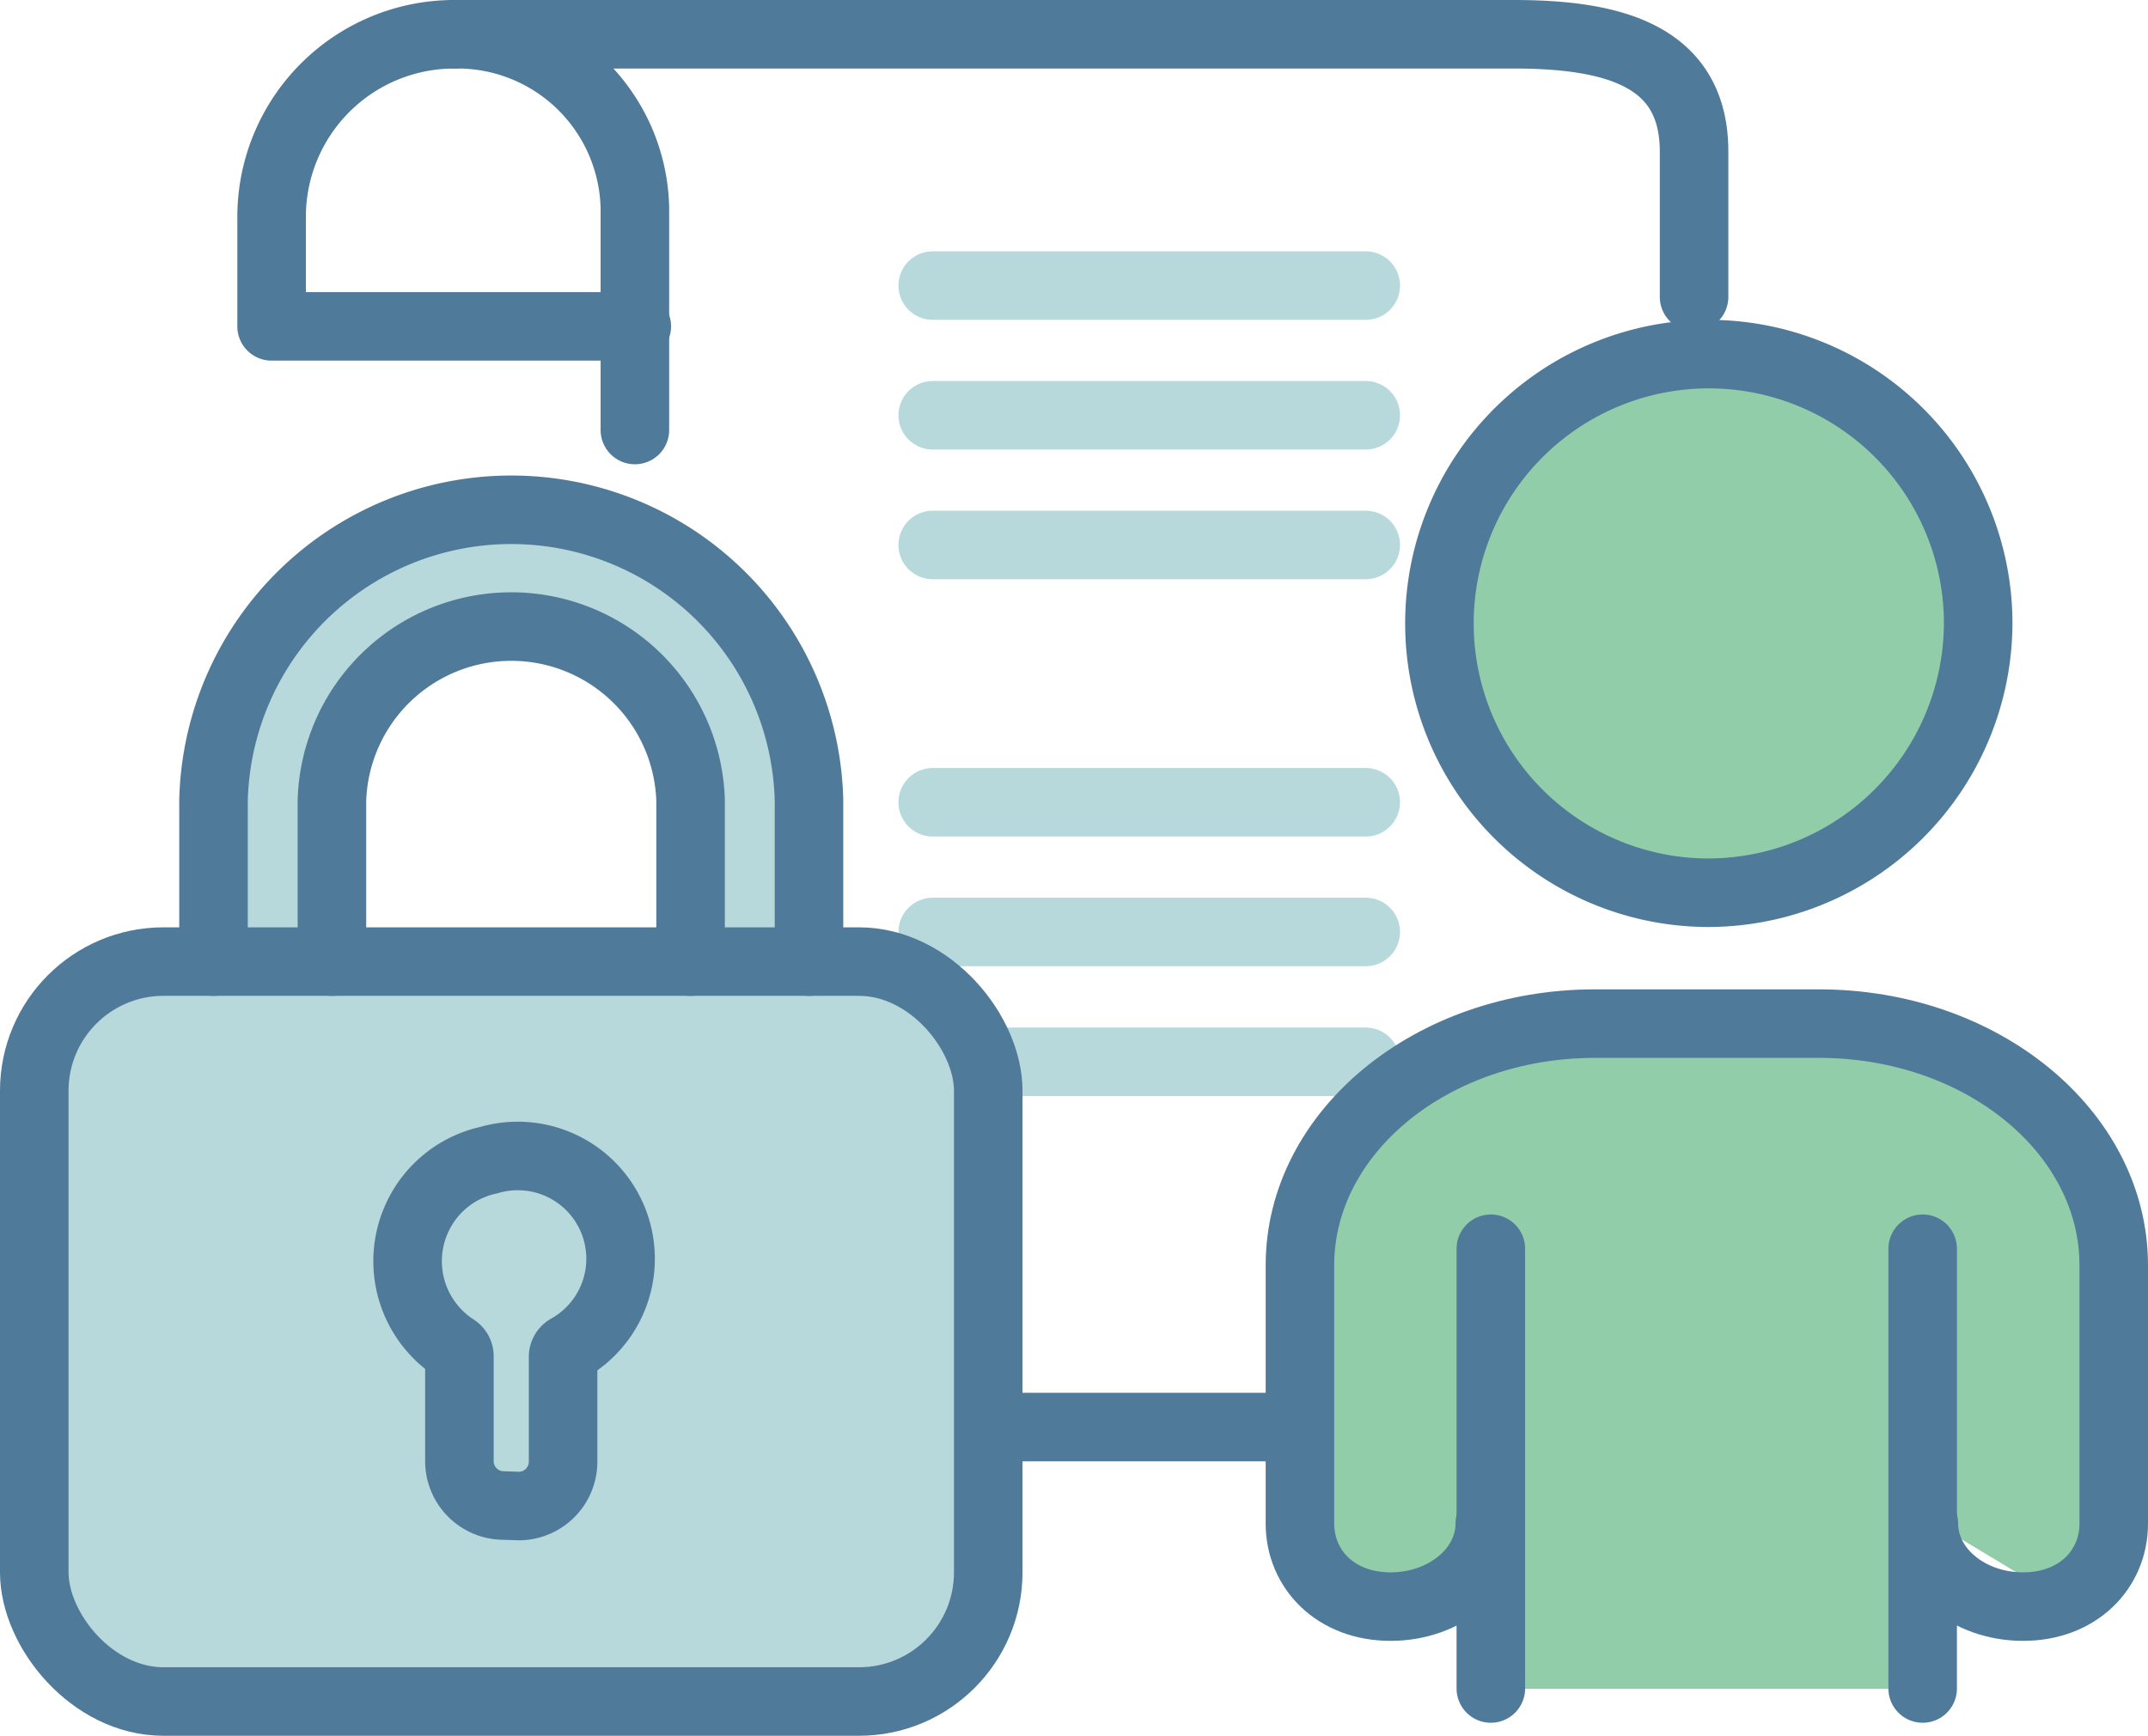 <svg xmlns="http://www.w3.org/2000/svg" width="125.35" height="101.32" viewBox="0 0 125.35 101.32"><defs><style>
      .f1e9e92d-42a3-46b7-87bc-4100ff4e93a8 {
        fill: #92cdaa;
      }

      .fec9cb9c-1f70-4197-9d8c-e02ead287335 {
        fill: #b8d9dc;
      }

      .b229751f-de08-4ad8-807c-8e8b0b90b2b7, .b9833c97-3e95-44a5-8a14-3a14efc9a62d, .bb4c8d21-cc08-4a82-8a2f-9b94ac0b289d {
        fill: none;
        stroke-width: 4px;
      }

      .b229751f-de08-4ad8-807c-8e8b0b90b2b7, .bb4c8d21-cc08-4a82-8a2f-9b94ac0b289d {
        stroke: #507a9a;
      }

      .b229751f-de08-4ad8-807c-8e8b0b90b2b7, .b9833c97-3e95-44a5-8a14-3a14efc9a62d {
        stroke-linecap: round;
        stroke-linejoin: round;
      }

      .b9833c97-3e95-44a5-8a14-3a14efc9a62d {
        stroke: #b8d9dc;
      }

      .bb4c8d21-cc08-4a82-8a2f-9b94ac0b289d {
        stroke-miterlimit: 10;
      }
    </style></defs><g id="a1be7be7-1b07-4c9c-be0f-f8c57383a4c0" data-name="Layer 2"><g id="b844f636-71ca-4fbd-8458-70cb8235a0b7" data-name="Layer 1"><g><path class="f1e9e92d-42a3-46b7-87bc-4100ff4e93a8" d="M84.67,92.17l-3.55,1.77-3.9-2.83s-1.78-5-1.42-7.1S76.86,69.1,76.86,69.1L85,61.65l9.59-1.77,15.61,1.06,8.87,4.26,2.84,6.74.36,16.33-2.13,5L113.06,89l-.36,9.58H86.8l.71-6.39Z"></path><rect class="fec9cb9c-1f70-4197-9d8c-e02ead287335" x="2.69" y="58.1" width="54.65" height="42.59" rx="7.08"></rect><path class="fec9cb9c-1f70-4197-9d8c-e02ead287335" d="M12.41,54.42l1.2-14.37,7.18-8.79s6.66-1.86,7.19-2,6.39.66,6.39.66l9.44,4.39s2.53,4.53,2.67,4.93.66,8.25.66,8.25l-.4,7.72-6.25.53-.14-8.52-1.86-6.12L34.9,37.25l-6.39-1.06-5.46,2.13S20.53,41.38,20.53,42s-.94,9.85-.94,9.85l.54,4.53-6.79.26Z"></path><ellipse class="f1e9e92d-42a3-46b7-87bc-4100ff4e93a8" cx="99.59" cy="36.53" rx="14.57" ry="14.54"></ellipse><path class="b229751f-de08-4ad8-807c-8e8b0b90b2b7" d="M98.86,17.33V8.85C98.86,3.24,94.15,2,88.33,2H26.51A10.36,10.36,0,0,1,37.05,12.16V25.1"></path><path class="b229751f-de08-4ad8-807c-8e8b0b90b2b7" d="M26.51,2A10.66,10.66,0,0,0,15.85,12.66v6.39H37.16"></path><line class="b9833c97-3e95-44a5-8a14-3a14efc9a62d" x1="79.7" y1="16.67" x2="54.43" y2="16.67"></line><line class="b9833c97-3e95-44a5-8a14-3a14efc9a62d" x1="79.7" y1="24.24" x2="54.43" y2="24.24"></line><line class="b9833c97-3e95-44a5-8a14-3a14efc9a62d" x1="79.7" y1="31.81" x2="54.43" y2="31.81"></line><line class="b9833c97-3e95-44a5-8a14-3a14efc9a62d" x1="79.7" y1="46.83" x2="54.43" y2="46.83"></line><line class="b9833c97-3e95-44a5-8a14-3a14efc9a62d" x1="79.7" y1="54.4" x2="54.43" y2="54.4"></line><line class="b9833c97-3e95-44a5-8a14-3a14efc9a62d" x1="79.7" y1="61.98" x2="54.43" y2="61.98"></line><rect class="b229751f-de08-4ad8-807c-8e8b0b90b2b7" x="2" y="56.13" width="55.67" height="43.19" rx="7.54"></rect><g><path class="b229751f-de08-4ad8-807c-8e8b0b90b2b7" d="M40.3,56.13V46.72a10.47,10.47,0,0,0-20.93,0v9.41"></path><path class="b229751f-de08-4ad8-807c-8e8b0b90b2b7" d="M12.46,56.13V46.72a17.38,17.38,0,0,1,34.75,0v9.41"></path></g><path class="b229751f-de08-4ad8-807c-8e8b0b90b2b7" d="M29.4,87.88a2.59,2.59,0,0,1-2.59-2.6V79.17a.56.56,0,0,0-.27-.48,6.05,6.05,0,0,1-2.21-7.58,6,6,0,0,1,4.19-3.39,6,6,0,0,1,4.61,11,.56.56,0,0,0-.27.48v6.11a2.59,2.59,0,0,1-2.59,2.6Z"></path><path class="b229751f-de08-4ad8-807c-8e8b0b90b2b7" d="M99.61,52.11a15.72,15.72,0,1,1,15.83-15.72A15.78,15.78,0,0,1,99.61,52.11Z"></path><polyline class="b229751f-de08-4ad8-807c-8e8b0b90b2b7" points="112.2 72.89 112.2 89.45 112.2 89.45 112.2 92.86 112.2 98.56"></polyline><path class="b229751f-de08-4ad8-807c-8e8b0b90b2b7" d="M87,98.56V89.45h0V72.89"></path><path class="b229751f-de08-4ad8-807c-8e8b0b90b2b7" d="M86.94,88.93c0,2.68-2.59,4.85-5.79,4.85s-5.29-2.17-5.29-4.85V73.86c0-7.79,7.71-14.11,17.21-14.11h13.08c9.5,0,17.2,6.32,17.2,14.11V88.93c0,2.68-2.09,4.85-5.29,4.85s-5.79-2.17-5.79-4.85"></path><line class="bb4c8d21-cc08-4a82-8a2f-9b94ac0b289d" x1="59.12" y1="83.3" x2="74.38" y2="83.3"></line></g></g></g></svg>